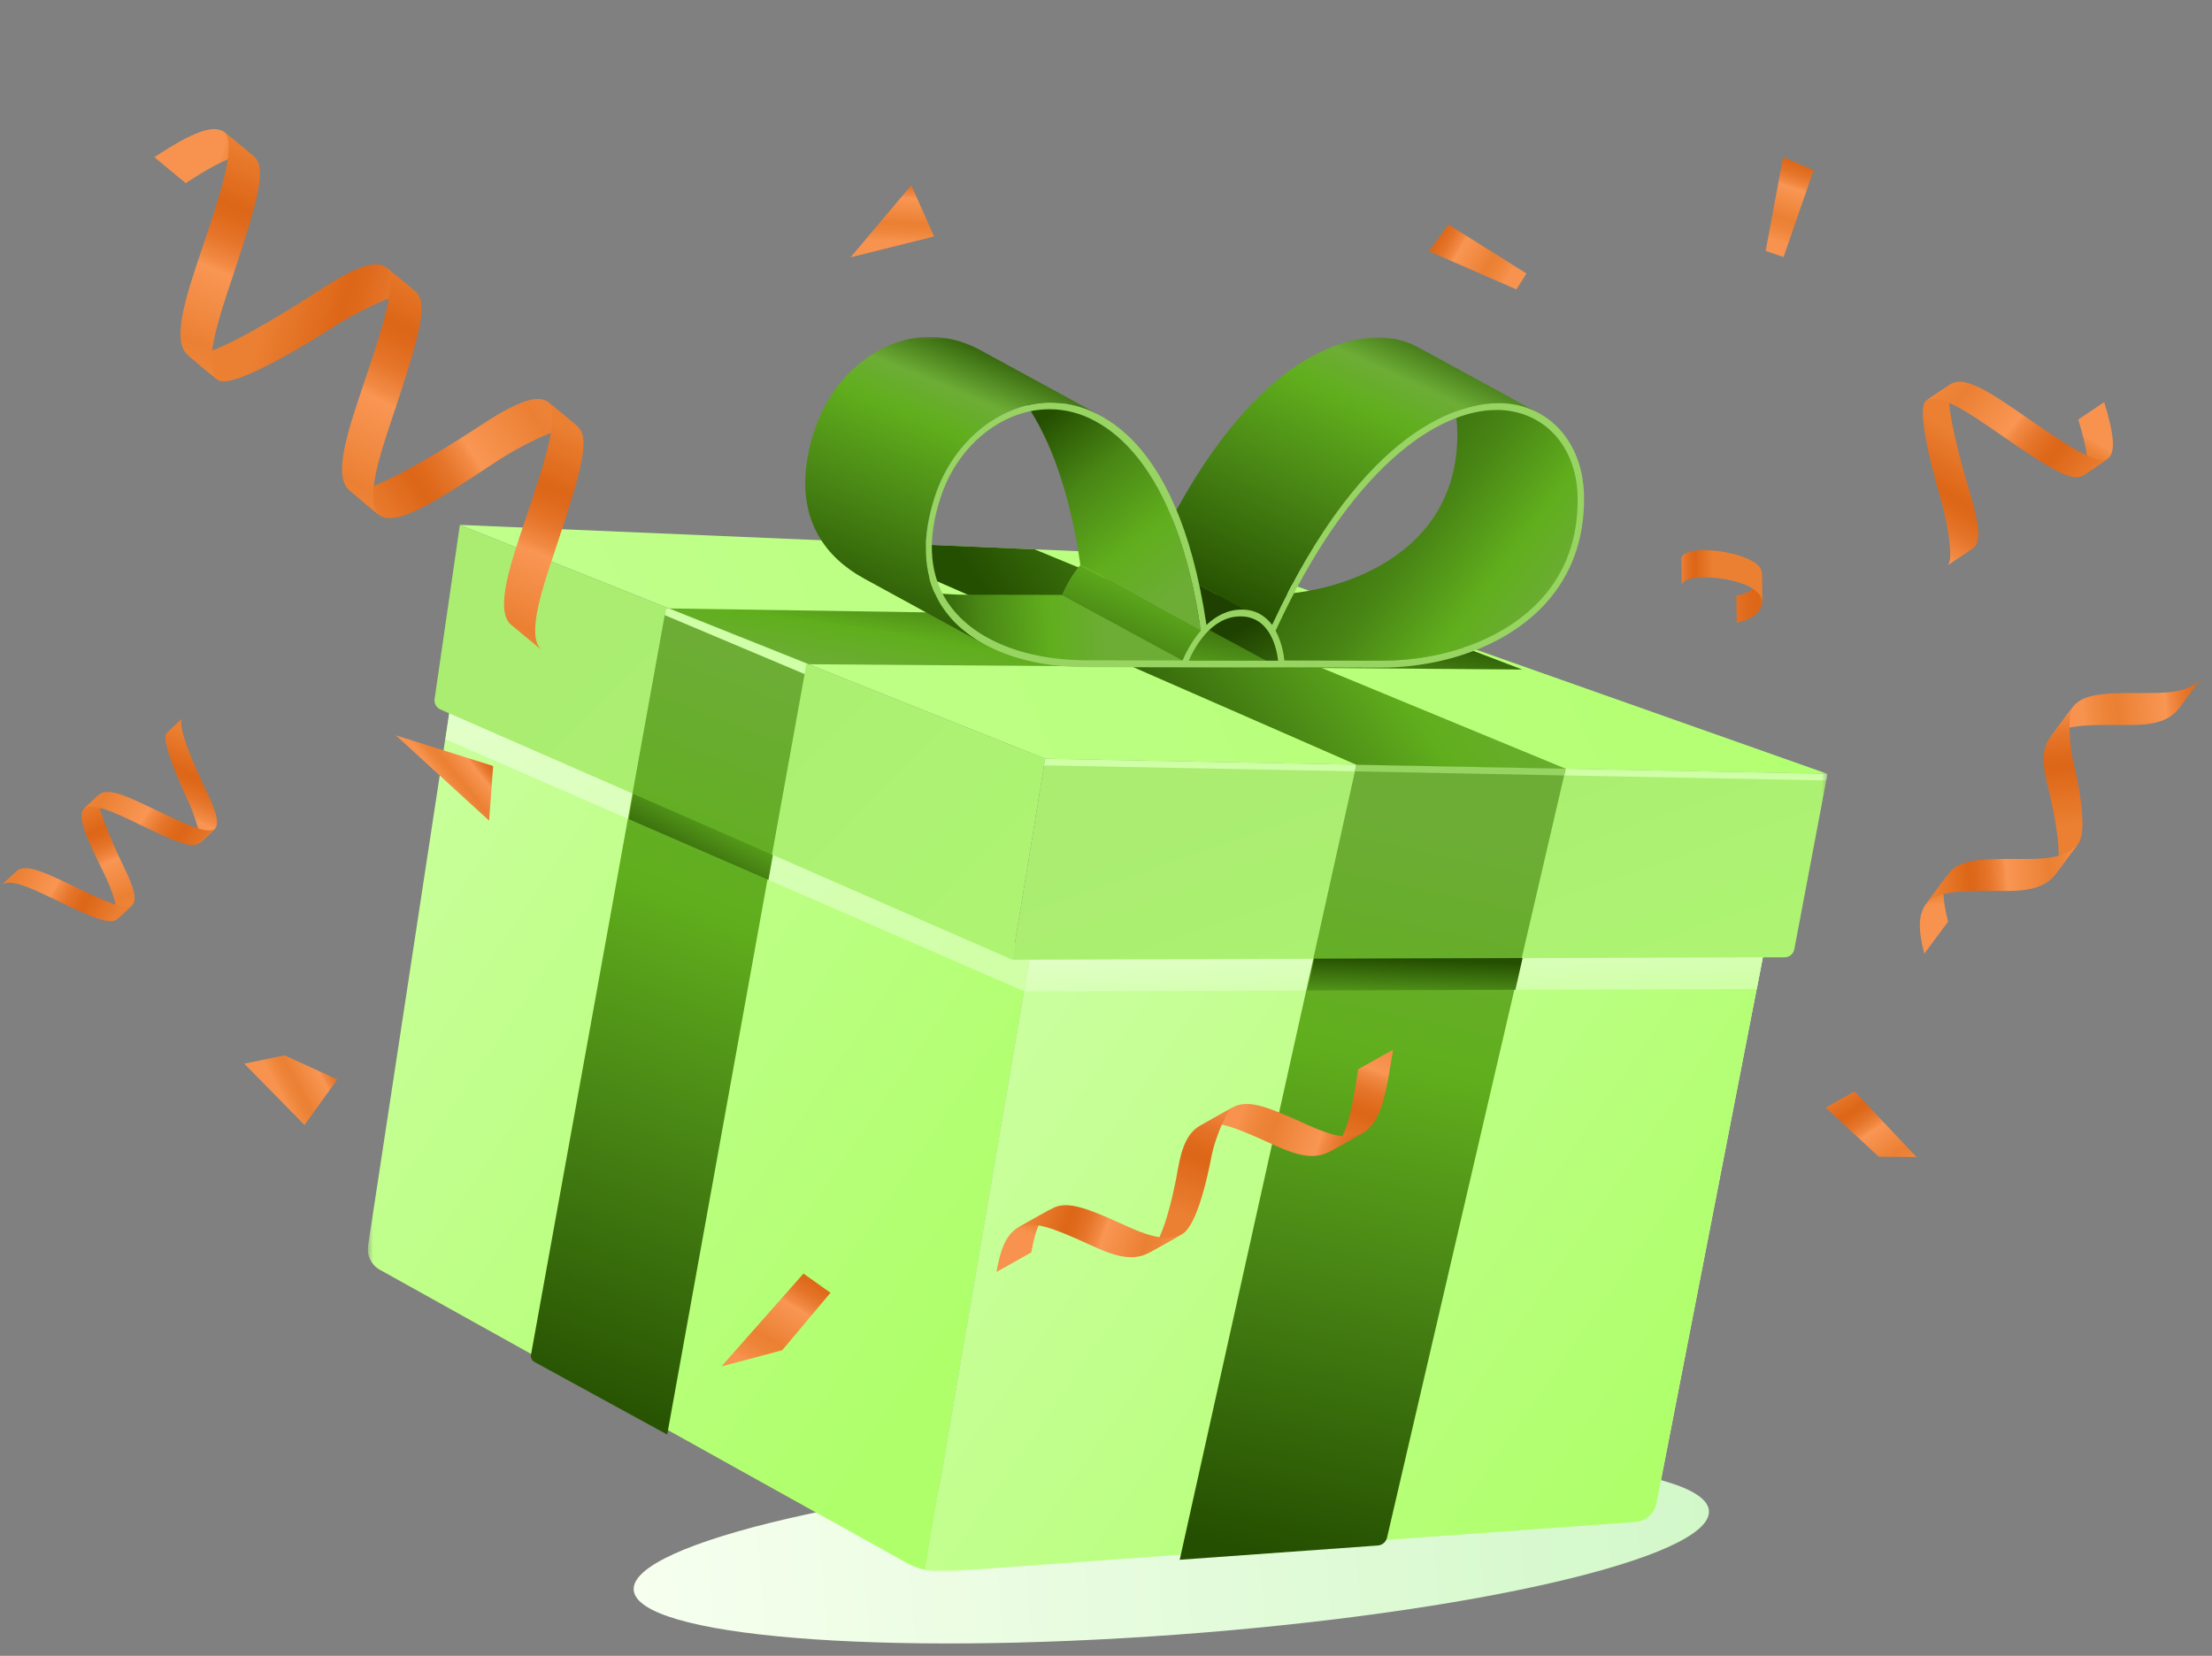 <svg width="394" height="295" viewBox="0 0 394 295" fill="none" xmlns="http://www.w3.org/2000/svg">
<rect x="0" y="0" width="394" height="295" fill="#808080" stroke="none"/>
<path d="M209.741 291.211C262.627 287.312 305.004 277.432 304.393 269.146C303.782 260.859 260.414 257.303 207.528 261.203C154.642 265.102 112.265 274.982 112.876 283.268C113.487 291.555 156.855 295.111 209.741 291.211Z" fill="url(#paint0_linear_501_7351)"/>
<g clip-path="url(#clip0_501_7351)">
<mask id="mask0_501_7351" style="mask-type:luminance" maskUnits="userSpaceOnUse" x="65" y="60" width="261" height="220">
<path d="M325.5 60H65.5V280H325.5V60Z" fill="white"/>
</mask>
<g mask="url(#mask0_501_7351)">
<path d="M65.549 221.983L80.423 124.373L183.688 169.369L164.811 279.692C163.644 279.434 162.51 278.997 161.44 278.415L152.237 273.288L148.235 271.072L67.639 226.204C66.132 225.363 65.306 223.681 65.549 221.983Z" fill="url(#paint1_linear_501_7351)"/>
<path d="M181.921 279.013L168.473 279.984C167.241 280.064 166.01 279.984 164.811 279.708L183.688 169.385L314.304 168.981L295.054 267.788C294.697 269.632 293.158 271.024 291.262 271.152L181.921 279.013Z" fill="url(#paint2_linear_501_7351)"/>
<path d="M181.921 279.013L168.473 279.984C167.241 280.064 166.01 279.984 164.811 279.708L183.688 169.385L314.304 168.981L295.054 267.788C294.697 269.632 293.158 271.024 291.262 271.152L181.921 279.013Z" fill="url(#paint3_linear_501_7351)"/>
<g style="mix-blend-mode:multiply" opacity="0.75">
<path d="M79.354 131.7L80.407 124.389L183.688 169.369L182.472 176.632L79.354 131.7Z" fill="url(#paint4_linear_501_7351)"/>
</g>
<g style="mix-blend-mode:multiply" opacity="0.75">
<path d="M182.489 176.615L183.688 169.369L314.287 168.965L312.926 176.211L182.489 176.615Z" fill="url(#paint5_linear_501_7351)"/>
</g>
<path d="M325.5 137.862L217.683 99.756C216.694 99.4 215.657 99.206 214.604 99.157L81.914 93.513L186.167 135.177L325.516 137.862H325.5Z" fill="url(#paint6_linear_501_7351)"/>
<path d="M186.167 135.177L81.914 93.513L77.409 124.534C77.296 125.311 77.717 126.071 78.447 126.395L180.285 170.97L186.167 135.177Z" fill="url(#paint7_linear_501_7351)"/>
<path d="M186.167 135.177L180.285 170.971H184.871L315.487 170.55H317.885C318.727 170.55 319.456 169.935 319.602 169.11L325.516 137.862L186.167 135.177Z" fill="url(#paint8_linear_501_7351)"/>
<path d="M185.972 136.358L186.167 135.177L325.5 137.862L325.273 139.043L185.972 136.358Z" fill="#CFFFA6"/>
<path d="M278.883 136.956L247.059 273.934C246.881 274.711 246.216 275.277 245.423 275.341L210.132 277.88L241.599 136.244L278.883 136.956Z" fill="url(#paint9_linear_501_7351)"/>
<path d="M278.607 138.153L241.323 137.425L241.583 136.244L278.883 136.956L278.607 138.153Z" fill="#97D461"/>
<path d="M278.883 136.956L184.271 97.863L150.649 96.44L241.583 136.244L278.883 136.956Z" fill="url(#paint10_linear_501_7351)"/>
<path d="M247.789 110.382L271.137 119.278L144.038 118.34L119.15 108.393L247.789 110.382Z" fill="url(#paint11_linear_501_7351)"/>
<path d="M94.585 241.328L118.615 108.393H119.15L144.038 118.34H143.633L118.842 255.577L95.217 242.654C94.731 242.395 94.472 241.861 94.569 241.311L94.585 241.328Z" fill="url(#paint12_linear_501_7351)"/>
<path d="M118.615 108.393H119.149L144.038 118.34H143.649L143.341 120.103L118.404 109.59L118.615 108.393Z" fill="#CFFFA6"/>
<path d="M271.203 170.679L269.923 176.34L232.833 176.469L234.064 170.792L271.203 170.679Z" fill="url(#paint13_linear_501_7351)"/>
<path d="M112.798 141.437L137.67 152.322L136.876 156.753L112.004 145.933L112.798 141.437Z" fill="url(#paint14_linear_501_7351)"/>
<path d="M224.472 106.015C236.284 106.031 247.059 101.842 253.298 94.823C257.527 90.068 259.65 84.099 259.584 77.112C259.535 70.675 256.652 65.548 252.034 63.041L273.487 74.751C278.105 77.274 280.973 82.385 281.037 88.822C281.103 95.826 278.98 101.794 274.751 106.533C268.512 113.552 257.737 117.741 245.925 117.725L228.781 117.693L207.328 105.983L224.472 106.015Z" fill="url(#paint15_linear_501_7351)"/>
<path d="M274.119 73.618L252.666 61.908C250.899 60.938 248.89 60.339 246.702 60.161C246.346 60.129 245.941 60.113 245.471 60.113C238.958 60.113 221.75 63.882 205.125 99.626L226.578 111.336C243.203 75.592 260.411 71.823 266.925 71.823C267.394 71.823 267.8 71.839 268.156 71.871C270.344 72.049 272.353 72.664 274.119 73.618Z" fill="url(#paint16_linear_501_7351)"/>
<path d="M223.937 109.865L202.484 98.155C206.13 100.144 206.032 106.889 206.048 107.18L227.761 118.906C227.761 118.615 227.583 111.854 223.937 109.865Z" fill="url(#paint17_linear_501_7351)"/>
<path d="M213.891 112.355L192.438 100.645C190.671 102.683 189.602 104.996 189.181 105.966L210.634 117.676C211.038 116.706 212.125 114.409 213.891 112.355Z" fill="url(#paint18_linear_501_7351)"/>
<path d="M172.037 105.951L189.181 105.983L210.634 117.693L193.49 117.661C186.685 117.661 180.658 116.237 176.007 113.714L154.554 102.004C159.204 104.543 165.232 105.951 172.037 105.951Z" fill="url(#paint19_linear_501_7351)"/>
<path d="M195.225 75.106L173.771 63.396C181.76 67.747 189.327 79.004 192.438 100.645L213.891 112.355C210.78 90.731 203.213 79.473 195.225 75.106Z" fill="url(#paint20_linear_501_7351)"/>
<path d="M145.059 76.724C148.089 67.408 155.834 60.712 164.325 60.048C164.697 60.016 165.119 60 165.588 60C167.792 60 171.065 60.437 174.646 62.394L196.099 74.088C192.518 72.131 189.245 71.694 187.042 71.694C186.572 71.694 186.151 71.71 185.778 71.742C177.287 72.406 169.542 79.102 166.512 88.418C164.114 95.793 164.373 102.101 167.257 107.164C169.04 110.285 171.827 112.857 175.392 114.798L153.938 103.088C150.39 101.147 147.587 98.575 145.804 95.454C142.904 90.391 142.661 84.083 145.059 76.708V76.724Z" fill="url(#paint21_linear_501_7351)"/>
<path d="M167.257 107.164C171.438 114.474 181.176 118.841 193.297 118.857L211.282 118.89H227.761L245.747 118.938C257.867 118.954 268.982 114.62 275.48 107.309C279.969 102.263 282.221 95.955 282.155 88.596C282.075 79.279 276.452 72.551 268.172 71.872C267.815 71.839 267.411 71.823 266.941 71.823C260.427 71.823 243.219 75.592 226.594 111.337C225.444 109.8 223.742 108.603 221.182 108.603C218.622 108.603 216.532 109.784 214.896 111.337C209.58 75.592 193.588 71.726 187.058 71.726C186.588 71.726 186.167 71.742 185.794 71.775C177.304 72.438 169.558 79.134 166.528 88.45C164.13 95.826 164.389 102.134 167.274 107.196L167.257 107.164ZM228.781 117.693C228.685 116.723 228.328 114.41 227.21 112.372C240.594 83.275 256.069 73.02 266.601 73.036C267.038 73.036 267.443 73.036 267.848 73.085C275.642 73.732 280.941 80.04 281.005 88.806C281.07 95.809 278.947 101.778 274.718 106.517C268.48 113.536 257.705 117.725 245.892 117.709L228.75 117.677L228.781 117.693ZM211.752 117.677C212.659 115.59 215.641 109.8 220.956 109.816C226.27 109.816 227.421 115.623 227.663 117.709H211.752V117.677ZM167.533 88.644C170.385 79.878 177.66 73.586 185.664 72.955C186.102 72.923 186.523 72.907 186.961 72.907C197.461 72.907 209.694 83.242 213.891 112.339C212.125 114.377 211.055 116.69 210.634 117.661L193.49 117.628C181.678 117.612 172.232 113.391 168.213 106.355C165.491 101.6 165.248 95.632 167.533 88.628V88.644Z" fill="#97D461"/>
</g>
<path d="M70.5 131L87.119 146.206L87.84 136.468L70.5 131Z" fill="url(#paint22_linear_501_7351)"/>
<path d="M309.338 110.944C312.09 110.421 313.837 108.962 313.88 107.143L313.826 102.318C313.727 104.496 311.413 105.727 309.272 106.119L309.338 110.944Z" fill="url(#paint23_linear_501_7351)"/>
<path d="M313.881 107.143C313.586 102.938 300.515 101.697 299.62 104.038C299.585 104.148 299.567 104.261 299.566 104.376L299.5 99.54C299.74 96.544 312.527 98.309 313.695 101.5C313.784 101.764 313.835 102.039 313.848 102.317L313.902 107.143" fill="url(#paint24_linear_501_7351)"/>
</g>
<path d="M242.884 201.77C246.083 199.755 246.859 194.951 248.136 187L241.923 190.486C240.689 198.219 239.87 203.328 236.671 205.255C238.746 204.09 240.842 202.979 242.884 201.77Z" fill="url(#paint25_linear_501_7351)"/>
<path d="M219.736 197.195C222.236 195.953 225.293 196.966 231.638 199.842C235.776 201.716 239.674 203.491 242.884 201.77L236.671 205.256C233.396 206.922 229.639 205.256 225.752 203.458C219.899 200.801 216.165 199.297 213.566 200.681C215.641 199.515 217.672 198.295 219.779 197.195" fill="url(#paint26_linear_501_7351)"/>
<path d="M216.569 203.12C217.279 201.04 218.491 197.957 219.736 197.195L213.522 200.68C211.601 201.9 210.509 204.166 209.766 208.49C209.766 208.49 207.648 221.365 204.449 223.293C206.523 222.127 208.62 221.016 210.662 219.807C213.271 218.162 215.149 209.383 215.75 206.214C215.953 205.165 216.226 204.132 216.569 203.12Z" fill="url(#paint27_linear_501_7351)"/>
<path d="M183.702 223.119C184.466 218.696 185.558 216.409 187.48 215.233L181.267 218.718C179.334 219.938 178.243 222.225 177.5 226.604L183.702 223.119Z" fill="url(#paint28_linear_501_7351)"/>
<path d="M187.513 215.233C190.013 213.991 193.071 214.993 199.415 217.869C203.553 219.753 207.451 221.518 210.662 219.808L204.449 223.293C201.173 224.96 197.417 223.293 193.529 221.496C187.688 218.838 183.942 217.335 181.344 218.718C183.418 217.553 185.46 216.333 187.557 215.233" fill="url(#paint29_linear_501_7351)"/>
<path d="M369.253 125.88C371.026 123.73 374.231 123.413 381.197 123.463C385.74 123.494 390.024 123.532 392.249 120.656L388.007 126.364C385.7 129.217 381.59 129.221 377.307 129.158C370.879 129.107 366.856 129.251 365.051 131.571C366.467 129.663 367.82 127.723 369.293 125.862" fill="url(#paint30_linear_501_7351)"/>
<path d="M368.79 132.58C368.585 130.391 368.429 127.082 369.253 125.88L365.011 131.588C363.757 133.484 363.688 135.997 364.781 140.249C364.781 140.249 368.119 152.873 365.989 155.934C367.405 154.026 368.864 152.159 370.232 150.225C371.94 147.662 370.059 138.879 369.309 135.739C369.064 134.699 368.891 133.643 368.79 132.58Z" fill="url(#paint31_linear_501_7351)"/>
<path d="M346.987 164.203C345.874 159.852 345.934 157.319 347.206 155.463L342.964 161.172C341.699 163.071 341.64 165.605 342.755 169.907L346.987 164.203Z" fill="url(#paint32_linear_501_7351)"/>
<path d="M347.236 155.45C349.009 153.3 352.209 152.973 359.175 153.023C363.723 153.064 368.003 153.092 370.232 150.226L365.989 155.934C363.683 158.787 359.573 158.791 355.29 158.728C348.871 158.673 344.838 158.821 343.033 161.141C344.449 159.233 345.813 157.289 347.275 155.432" fill="url(#paint33_linear_501_7351)"/>
<path d="M64.94 55.116C68.186 53.497 73.012 51.339 74.236 52.177L68.67 47.561C66.734 46.297 63.175 47.561 56.427 52.006C56.427 52.006 36.326 65.312 33.266 63.111C35.116 64.645 36.896 66.292 38.832 67.726C41.437 69.445 55.16 61.009 60.1 57.786C61.668 56.816 63.283 55.925 64.94 55.116Z" fill="url(#paint34_linear_501_7351)"/>
<path d="M97.526 71.532C95.576 70.269 92.002 71.532 85.169 76.062C85.169 76.062 65.125 89.411 62.05 87.196C63.901 88.744 65.68 90.391 67.617 91.825C70.578 93.771 77.197 89.667 87.974 82.524C90.731 80.679 93.641 79.073 96.672 77.724C99.391 76.531 102.21 75.551 103.092 76.162L97.526 71.532Z" fill="url(#paint35_linear_501_7351)"/>
<path d="M99.235 96.952C103.506 84.029 105.072 78.278 103.093 76.205C101.327 74.543 99.377 73.123 97.526 71.575C99.733 73.606 97.526 80.99 93.469 92.876C90.779 100.885 88.245 108.497 90.907 111.195L96.473 115.81C93.725 113.311 96.402 105.344 99.235 96.952Z" fill="url(#paint36_linear_501_7351)"/>
<path d="M70.379 72.938C74.649 60.001 76.215 54.264 74.236 52.177C72.471 50.529 70.521 49.095 68.67 47.562C70.877 49.592 68.67 56.962 64.613 68.863C61.922 76.872 59.388 84.483 62.05 87.181L67.617 91.811C64.869 89.326 67.531 81.331 70.379 72.938Z" fill="url(#paint37_linear_501_7351)"/>
<path d="M33.08 32.622C39.985 28.106 43.558 26.8 45.451 28.092L39.871 23.463C37.935 22.199 34.347 23.463 27.5 28.007L33.08 32.622Z" fill="url(#paint38_linear_501_7351)"/>
<path d="M41.594 48.84C45.864 35.903 47.43 30.166 45.452 28.092C43.672 26.431 41.736 25.011 39.871 23.463C42.092 25.494 39.871 32.878 35.828 44.764C33.138 52.773 30.604 60.385 33.266 63.083L38.832 67.698C36.084 65.227 38.761 57.275 41.594 48.84Z" fill="url(#paint39_linear_501_7351)"/>
<path d="M346.727 93.281C347.218 96.015 347.818 100.034 346.89 100.742L351.498 97.649C352.841 96.559 352.656 93.619 350.854 87.704C350.854 87.704 345.394 70.08 347.655 68.305C346.115 69.329 344.521 70.276 343.047 71.398C341.212 72.934 344.477 84.829 345.744 89.131C346.144 90.532 346.472 91.916 346.727 93.281Z" fill="url(#paint40_linear_501_7351)"/>
<path d="M370.181 74.731C372.026 80.777 372.234 83.696 370.869 84.796L375.477 81.702C376.831 80.548 376.634 77.629 374.8 71.638L370.181 74.731Z" fill="url(#paint41_linear_501_7351)"/>
<path d="M356.39 77.487C364.994 83.467 368.914 85.798 370.869 84.796C372.474 83.859 373.948 82.737 375.477 81.702C373.511 82.889 368.554 79.633 360.616 74.132C355.287 70.429 350.253 66.932 347.654 68.305L343.047 71.398C345.471 69.917 350.777 73.598 356.39 77.487Z" fill="url(#paint42_linear_501_7351)"/>
<path d="M34.53 145.216C35.169 147.041 35.973 149.725 35.446 150.312L38.27 147.698C39.073 146.757 38.652 144.825 36.767 140.951C36.767 140.951 31.121 129.464 32.494 128C31.554 128.875 30.564 129.692 29.67 130.615C28.581 131.876 32.093 139.667 33.432 142.505C33.848 143.388 34.215 144.293 34.53 145.216Z" fill="url(#paint43_linear_501_7351)"/>
<path d="M23.595 161.218C24.398 160.277 23.977 158.346 22.043 154.399C22.043 154.399 16.376 142.94 17.758 141.469C16.819 142.344 15.819 143.167 14.925 144.09C13.695 145.512 15.405 149.28 18.444 155.436C19.232 157.008 19.884 158.645 20.392 160.329C20.834 161.84 21.132 163.409 20.783 163.812L23.595 161.218Z" fill="url(#paint44_linear_501_7351)"/>
<path d="M10.072 160.399C16.602 163.561 19.526 164.741 20.771 163.833C21.762 163.016 22.656 162.093 23.595 161.218C22.365 162.247 18.648 160.588 12.603 157.639C8.56 155.687 4.741 153.834 3.111 155.05L0.287 157.665C1.787 156.391 5.815 158.34 10.072 160.399Z" fill="url(#paint45_linear_501_7351)"/>
<path d="M24.717 146.833C31.255 149.989 34.17 151.175 35.416 150.267C36.415 149.444 37.3 148.527 38.24 147.652C37.019 148.675 33.302 147.016 27.257 144.067C23.214 142.115 19.394 140.262 17.764 141.478L14.931 144.099C16.464 142.855 20.468 144.768 24.717 146.833Z" fill="url(#paint46_linear_501_7351)"/>
<path d="M147.928 230.318L139.324 240.557L128.503 243.432L143.113 226.898L147.928 230.318Z" fill="url(#paint47_linear_501_7351)"/>
<path d="M330.335 194.44L341.368 206.132L334.645 206.075L325.186 197.325L330.335 194.44Z" fill="url(#paint48_linear_501_7351)"/>
<path d="M323.039 30.32L317.688 45.798L314.5 44.709L317.601 28L323.039 30.32Z" fill="url(#paint49_linear_501_7351)"/>
<path d="M151.5 45.842L166.383 42.128L162.321 33L151.5 45.842Z" fill="url(#paint50_linear_501_7351)"/>
<path d="M257.994 40L271.894 48.725L270.104 51.568L254.5 44.749L257.994 40Z" fill="url(#paint51_linear_501_7351)"/>
<path d="M43.5 189.501L54.245 200.424L60.08 192.309L50.667 188.019L43.5 189.501Z" fill="url(#paint52_linear_501_7351)"/>
<defs>
<linearGradient id="paint0_linear_501_7351" x1="304.393" y1="269.146" x2="112.887" y2="283.267" gradientUnits="userSpaceOnUse">
<stop stop-color="#D2F8C9"/>
<stop offset="1" stop-color="#F7FFEF"/>
</linearGradient>
<linearGradient id="paint1_linear_501_7351" x1="88.995" y1="105.287" x2="206.246" y2="184.705" gradientUnits="userSpaceOnUse">
<stop stop-color="#CAFF9D"/>
<stop offset="1" stop-color="#AFFF6B"/>
</linearGradient>
<linearGradient id="paint2_linear_501_7351" x1="205.193" y1="129.995" x2="258.915" y2="278.011" gradientUnits="userSpaceOnUse">
<stop stop-color="#EEFFDF"/>
<stop offset="1" stop-color="#D9FFB8"/>
</linearGradient>
<linearGradient id="paint3_linear_501_7351" x1="178.285" y1="189.621" x2="289.168" y2="266.123" gradientUnits="userSpaceOnUse">
<stop stop-color="#CAFF9D"/>
<stop offset="1" stop-color="#AFFF6B"/>
</linearGradient>
<linearGradient id="paint4_linear_501_7351" x1="107.537" y1="106.046" x2="125.734" y2="180.411" gradientUnits="userSpaceOnUse">
<stop stop-color="#EEFFDF"/>
<stop offset="1" stop-color="#D9FFB8"/>
</linearGradient>
<linearGradient id="paint5_linear_501_7351" x1="218.091" y1="166.278" x2="218.418" y2="177.811" gradientUnits="userSpaceOnUse">
<stop stop-color="#EEFFDF"/>
<stop offset="1" stop-color="#D9FFB8"/>
</linearGradient>
<linearGradient id="paint6_linear_501_7351" x1="297.846" y1="74.689" x2="109.739" y2="157.059" gradientUnits="userSpaceOnUse">
<stop stop-color="#B3FF71"/>
<stop offset="1" stop-color="#C1FF8C"/>
</linearGradient>
<linearGradient id="paint7_linear_501_7351" x1="110.87" y1="105.287" x2="174.759" y2="168.482" gradientUnits="userSpaceOnUse">
<stop stop-color="#AAED71"/>
<stop offset="1" stop-color="#AEF472"/>
</linearGradient>
<linearGradient id="paint8_linear_501_7351" x1="224.983" y1="140.618" x2="243.391" y2="193.227" gradientUnits="userSpaceOnUse">
<stop stop-color="#AAED71"/>
<stop offset="1" stop-color="#AEF472"/>
</linearGradient>
<linearGradient id="paint9_linear_501_7351" x1="257.71" y1="147.715" x2="228.957" y2="278.556" gradientUnits="userSpaceOnUse">
<stop stop-color="#6DAD36"/>
<stop offset="0.316" stop-color="#60AE1D"/>
<stop offset="0.6" stop-color="#498615"/>
<stop offset="1" stop-color="#244E00"/>
</linearGradient>
<linearGradient id="paint10_linear_501_7351" x1="289.108" y1="139.253" x2="228.382" y2="181.673" gradientUnits="userSpaceOnUse">
<stop stop-color="#6DAD36"/>
<stop offset="0.316" stop-color="#60AE1D"/>
<stop offset="0.6" stop-color="#498615"/>
<stop offset="1" stop-color="#244E00"/>
</linearGradient>
<linearGradient id="paint11_linear_501_7351" x1="120.033" y1="114.823" x2="123.861" y2="90.6" gradientUnits="userSpaceOnUse">
<stop stop-color="#6DAD36"/>
<stop offset="0.316" stop-color="#60AE1D"/>
<stop offset="0.6" stop-color="#498615"/>
<stop offset="1" stop-color="#244E00"/>
</linearGradient>
<linearGradient id="paint12_linear_501_7351" x1="137.605" y1="119.035" x2="87.753" y2="248.445" gradientUnits="userSpaceOnUse">
<stop stop-color="#6DAD36"/>
<stop offset="0.316" stop-color="#60AE1D"/>
<stop offset="0.6" stop-color="#498615"/>
<stop offset="1" stop-color="#244E00"/>
</linearGradient>
<linearGradient id="paint13_linear_501_7351" x1="259.386" y1="171.148" x2="258.974" y2="183.289" gradientUnits="userSpaceOnUse">
<stop stop-color="#244E00"/>
<stop offset="0.4" stop-color="#498615"/>
<stop offset="0.684" stop-color="#60AE1D"/>
<stop offset="1" stop-color="#6DAD36"/>
</linearGradient>
<linearGradient id="paint14_linear_501_7351" x1="133.554" y1="139.253" x2="123.44" y2="158.122" gradientUnits="userSpaceOnUse">
<stop stop-color="#6DAD36"/>
<stop offset="0.316" stop-color="#60AE1D"/>
<stop offset="0.6" stop-color="#498615"/>
<stop offset="1" stop-color="#244E00"/>
</linearGradient>
<linearGradient id="paint15_linear_501_7351" x1="286.677" y1="118.227" x2="229.229" y2="75.266" gradientUnits="userSpaceOnUse">
<stop offset="0.197" stop-color="#6DAD36"/>
<stop offset="0.358" stop-color="#60AE1D"/>
<stop offset="0.557" stop-color="#498615"/>
<stop offset="1" stop-color="#244E00"/>
</linearGradient>
<linearGradient id="paint16_linear_501_7351" x1="298.019" y1="76.174" x2="271.194" y2="133.641" gradientUnits="userSpaceOnUse">
<stop stop-color="#244E00"/>
<stop offset="0.197" stop-color="#6DAD36"/>
<stop offset="0.316" stop-color="#60AE1D"/>
<stop offset="0.6" stop-color="#498615"/>
<stop offset="1" stop-color="#244E00"/>
</linearGradient>
<linearGradient id="paint17_linear_501_7351" x1="238.876" y1="148.149" x2="219.487" y2="112.536" gradientUnits="userSpaceOnUse">
<stop offset="0.197" stop-color="#6DAD36"/>
<stop offset="0.358" stop-color="#60AE1D"/>
<stop offset="0.557" stop-color="#498615"/>
<stop offset="1" stop-color="#1E4000"/>
</linearGradient>
<linearGradient id="paint18_linear_501_7351" x1="199.988" y1="84.261" x2="184.641" y2="118.247" gradientUnits="userSpaceOnUse">
<stop offset="0.197" stop-color="#6DAD36"/>
<stop offset="0.441" stop-color="#60AE1D"/>
<stop offset="0.728" stop-color="#498615"/>
<stop offset="1" stop-color="#244E00"/>
</linearGradient>
<linearGradient id="paint19_linear_501_7351" x1="205.66" y1="107.714" x2="162.721" y2="110.96" gradientUnits="userSpaceOnUse">
<stop offset="0.197" stop-color="#6DAD36"/>
<stop offset="0.441" stop-color="#60AE1D"/>
<stop offset="0.728" stop-color="#498615"/>
<stop offset="1" stop-color="#244E00"/>
</linearGradient>
<linearGradient id="paint20_linear_501_7351" x1="216.959" y1="112.804" x2="185.719" y2="74.375" gradientUnits="userSpaceOnUse">
<stop offset="0.197" stop-color="#6DAD36"/>
<stop offset="0.441" stop-color="#60AE1D"/>
<stop offset="0.728" stop-color="#498615"/>
<stop offset="1" stop-color="#244E00"/>
</linearGradient>
<linearGradient id="paint21_linear_501_7351" x1="204.04" y1="71.322" x2="181.67" y2="125.008" gradientUnits="userSpaceOnUse">
<stop stop-color="#244E00"/>
<stop offset="0.197" stop-color="#6DAD36"/>
<stop offset="0.316" stop-color="#60AE1D"/>
<stop offset="0.6" stop-color="#498615"/>
<stop offset="1" stop-color="#244E00"/>
</linearGradient>
<linearGradient id="paint22_linear_501_7351" x1="88.229" y1="130.975" x2="78.667" y2="138.757" gradientUnits="userSpaceOnUse">
<stop offset="0.06" stop-color="#EB8033"/>
<stop offset="0.29" stop-color="#DD6617"/>
<stop offset="0.34" stop-color="#DF6A1C"/>
<stop offset="0.42" stop-color="#E6762B"/>
<stop offset="0.5" stop-color="#F28A44"/>
<stop offset="0.53" stop-color="#F99653"/>
<stop offset="0.57" stop-color="#F7934F"/>
<stop offset="0.8" stop-color="#EB8033"/>
<stop offset="0.88" stop-color="#ED8438"/>
<stop offset="0.97" stop-color="#F48E47"/>
<stop offset="1" stop-color="#F7934F"/>
</linearGradient>
<linearGradient id="paint23_linear_501_7351" x1="324.03" y1="105.205" x2="286.022" y2="105.586" gradientUnits="userSpaceOnUse">
<stop offset="0.06" stop-color="#EB8033"/>
<stop offset="0.29" stop-color="#DD6617"/>
<stop offset="0.34" stop-color="#DF6A1C"/>
<stop offset="0.42" stop-color="#E6762B"/>
<stop offset="0.5" stop-color="#F28A44"/>
<stop offset="0.53" stop-color="#F99653"/>
<stop offset="0.57" stop-color="#F7934F"/>
<stop offset="0.8" stop-color="#EB8033"/>
<stop offset="0.88" stop-color="#ED8438"/>
<stop offset="0.97" stop-color="#F48E47"/>
<stop offset="1" stop-color="#F7934F"/>
</linearGradient>
<linearGradient id="paint24_linear_501_7351" x1="306.077" y1="101.446" x2="291.886" y2="101.588" gradientUnits="userSpaceOnUse">
<stop offset="0.06" stop-color="#EB8033"/>
<stop offset="0.29" stop-color="#DD6617"/>
<stop offset="0.34" stop-color="#DF6A1C"/>
<stop offset="0.42" stop-color="#E6762B"/>
<stop offset="0.5" stop-color="#F28A44"/>
<stop offset="0.53" stop-color="#F99653"/>
<stop offset="0.57" stop-color="#F7934F"/>
<stop offset="0.8" stop-color="#EB8033"/>
<stop offset="0.88" stop-color="#ED8438"/>
<stop offset="0.97" stop-color="#F48E47"/>
<stop offset="1" stop-color="#F7934F"/>
</linearGradient>
<linearGradient id="paint25_linear_501_7351" x1="238.966" y1="207.895" x2="250.473" y2="175.446" gradientUnits="userSpaceOnUse">
<stop offset="0.06" stop-color="#EB8033"/>
<stop offset="0.29" stop-color="#DD6617"/>
<stop offset="0.34" stop-color="#DF6A1C"/>
<stop offset="0.42" stop-color="#E6762B"/>
<stop offset="0.5" stop-color="#F28A44"/>
<stop offset="0.53" stop-color="#F99653"/>
<stop offset="0.57" stop-color="#F7934F"/>
<stop offset="0.8" stop-color="#EB8033"/>
<stop offset="0.88" stop-color="#ED8438"/>
<stop offset="0.97" stop-color="#F48E47"/>
<stop offset="1" stop-color="#F7934F"/>
</linearGradient>
<linearGradient id="paint26_linear_501_7351" x1="250.522" y1="209.161" x2="221.041" y2="198.655" gradientUnits="userSpaceOnUse">
<stop offset="0.06" stop-color="#EB8033"/>
<stop offset="0.29" stop-color="#DD6617"/>
<stop offset="0.34" stop-color="#DF6A1C"/>
<stop offset="0.42" stop-color="#E6762B"/>
<stop offset="0.5" stop-color="#F28A44"/>
<stop offset="0.53" stop-color="#F99653"/>
<stop offset="0.57" stop-color="#F7934F"/>
<stop offset="0.8" stop-color="#EB8033"/>
<stop offset="0.88" stop-color="#ED8438"/>
<stop offset="0.97" stop-color="#F48E47"/>
<stop offset="1" stop-color="#F7934F"/>
</linearGradient>
<linearGradient id="paint27_linear_501_7351" x1="208.847" y1="218.889" x2="224.337" y2="175.206" gradientUnits="userSpaceOnUse">
<stop offset="0.06" stop-color="#EB8033"/>
<stop offset="0.29" stop-color="#DD6617"/>
<stop offset="0.34" stop-color="#DF6A1C"/>
<stop offset="0.42" stop-color="#E6762B"/>
<stop offset="0.5" stop-color="#F28A44"/>
<stop offset="0.53" stop-color="#F99653"/>
<stop offset="0.57" stop-color="#F7934F"/>
<stop offset="0.8" stop-color="#EB8033"/>
<stop offset="0.88" stop-color="#ED8438"/>
<stop offset="0.97" stop-color="#F48E47"/>
<stop offset="1" stop-color="#F7934F"/>
</linearGradient>
<linearGradient id="paint28_linear_501_7351" x1="187.809" y1="205.406" x2="182.813" y2="219.495" gradientUnits="userSpaceOnUse">
<stop offset="0.06" stop-color="#EB8033"/>
<stop offset="0.29" stop-color="#DD6617"/>
<stop offset="0.34" stop-color="#DF6A1C"/>
<stop offset="0.42" stop-color="#E6762B"/>
<stop offset="0.5" stop-color="#F28A44"/>
<stop offset="0.53" stop-color="#F99653"/>
<stop offset="0.57" stop-color="#F7934F"/>
<stop offset="0.8" stop-color="#EB8033"/>
<stop offset="0.88" stop-color="#ED8438"/>
<stop offset="0.97" stop-color="#F48E47"/>
<stop offset="1" stop-color="#F7934F"/>
</linearGradient>
<linearGradient id="paint29_linear_501_7351" x1="182.753" y1="214.584" x2="209.149" y2="223.991" gradientUnits="userSpaceOnUse">
<stop offset="0.06" stop-color="#EB8033"/>
<stop offset="0.29" stop-color="#DD6617"/>
<stop offset="0.34" stop-color="#DF6A1C"/>
<stop offset="0.42" stop-color="#E6762B"/>
<stop offset="0.5" stop-color="#F28A44"/>
<stop offset="0.53" stop-color="#F99653"/>
<stop offset="0.57" stop-color="#F7934F"/>
<stop offset="0.8" stop-color="#EB8033"/>
<stop offset="0.88" stop-color="#ED8438"/>
<stop offset="0.97" stop-color="#F48E47"/>
<stop offset="1" stop-color="#F7934F"/>
</linearGradient>
<linearGradient id="paint30_linear_501_7351" x1="402.244" y1="124.306" x2="371.05" y2="126.789" gradientUnits="userSpaceOnUse">
<stop offset="0.06" stop-color="#EB8033"/>
<stop offset="0.29" stop-color="#DD6617"/>
<stop offset="0.34" stop-color="#DF6A1C"/>
<stop offset="0.42" stop-color="#E6762B"/>
<stop offset="0.5" stop-color="#F28A44"/>
<stop offset="0.53" stop-color="#F99653"/>
<stop offset="0.57" stop-color="#F7934F"/>
<stop offset="0.8" stop-color="#EB8033"/>
<stop offset="0.88" stop-color="#ED8438"/>
<stop offset="0.97" stop-color="#F48E47"/>
<stop offset="1" stop-color="#F7934F"/>
</linearGradient>
<linearGradient id="paint31_linear_501_7351" x1="368.199" y1="150.124" x2="364.606" y2="103.908" gradientUnits="userSpaceOnUse">
<stop offset="0.06" stop-color="#EB8033"/>
<stop offset="0.29" stop-color="#DD6617"/>
<stop offset="0.34" stop-color="#DF6A1C"/>
<stop offset="0.42" stop-color="#E6762B"/>
<stop offset="0.5" stop-color="#F28A44"/>
<stop offset="0.53" stop-color="#F99653"/>
<stop offset="0.57" stop-color="#F7934F"/>
<stop offset="0.8" stop-color="#EB8033"/>
<stop offset="0.88" stop-color="#ED8438"/>
<stop offset="0.97" stop-color="#F48E47"/>
<stop offset="1" stop-color="#F7934F"/>
</linearGradient>
<linearGradient id="paint32_linear_501_7351" x1="343.482" y1="146.352" x2="344.641" y2="161.257" gradientUnits="userSpaceOnUse">
<stop offset="0.06" stop-color="#EB8033"/>
<stop offset="0.29" stop-color="#DD6617"/>
<stop offset="0.34" stop-color="#DF6A1C"/>
<stop offset="0.42" stop-color="#E6762B"/>
<stop offset="0.5" stop-color="#F28A44"/>
<stop offset="0.53" stop-color="#F99653"/>
<stop offset="0.57" stop-color="#F7934F"/>
<stop offset="0.8" stop-color="#EB8033"/>
<stop offset="0.88" stop-color="#ED8438"/>
<stop offset="0.97" stop-color="#F48E47"/>
<stop offset="1" stop-color="#F7934F"/>
</linearGradient>
<linearGradient id="paint33_linear_501_7351" x1="342.627" y1="156.791" x2="370.557" y2="154.567" gradientUnits="userSpaceOnUse">
<stop offset="0.06" stop-color="#EB8033"/>
<stop offset="0.29" stop-color="#DD6617"/>
<stop offset="0.34" stop-color="#DF6A1C"/>
<stop offset="0.42" stop-color="#E6762B"/>
<stop offset="0.5" stop-color="#F28A44"/>
<stop offset="0.53" stop-color="#F99653"/>
<stop offset="0.57" stop-color="#F7934F"/>
<stop offset="0.8" stop-color="#EB8033"/>
<stop offset="0.88" stop-color="#ED8438"/>
<stop offset="0.97" stop-color="#F48E47"/>
<stop offset="1" stop-color="#F7934F"/>
</linearGradient>
<linearGradient id="paint34_linear_501_7351" x1="40.63" y1="66.342" x2="95.966" y2="81.597" gradientUnits="userSpaceOnUse">
<stop offset="0.06" stop-color="#EB8033"/>
<stop offset="0.29" stop-color="#DD6617"/>
<stop offset="0.34" stop-color="#DF6A1C"/>
<stop offset="0.42" stop-color="#E6762B"/>
<stop offset="0.5" stop-color="#F28A44"/>
<stop offset="0.53" stop-color="#F99653"/>
<stop offset="0.57" stop-color="#F7934F"/>
<stop offset="0.8" stop-color="#EB8033"/>
<stop offset="0.88" stop-color="#ED8438"/>
<stop offset="0.97" stop-color="#F48E47"/>
<stop offset="1" stop-color="#F7934F"/>
</linearGradient>
<linearGradient id="paint35_linear_501_7351" x1="63.095" y1="94.138" x2="102.642" y2="68.631" gradientUnits="userSpaceOnUse">
<stop offset="0.06" stop-color="#EB8033"/>
<stop offset="0.29" stop-color="#DD6617"/>
<stop offset="0.34" stop-color="#DF6A1C"/>
<stop offset="0.42" stop-color="#E6762B"/>
<stop offset="0.5" stop-color="#F28A44"/>
<stop offset="0.53" stop-color="#F99653"/>
<stop offset="0.57" stop-color="#F7934F"/>
<stop offset="0.8" stop-color="#EB8033"/>
<stop offset="0.88" stop-color="#ED8438"/>
<stop offset="0.97" stop-color="#F48E47"/>
<stop offset="1" stop-color="#F7934F"/>
</linearGradient>
<linearGradient id="paint36_linear_501_7351" x1="104.907" y1="74.235" x2="86.502" y2="119.602" gradientUnits="userSpaceOnUse">
<stop offset="0.06" stop-color="#EB8033"/>
<stop offset="0.29" stop-color="#DD6617"/>
<stop offset="0.34" stop-color="#DF6A1C"/>
<stop offset="0.42" stop-color="#E6762B"/>
<stop offset="0.5" stop-color="#F28A44"/>
<stop offset="0.53" stop-color="#F99653"/>
<stop offset="0.57" stop-color="#F7934F"/>
<stop offset="0.8" stop-color="#EB8033"/>
<stop offset="0.88" stop-color="#ED8438"/>
<stop offset="0.97" stop-color="#F48E47"/>
<stop offset="1" stop-color="#F7934F"/>
</linearGradient>
<linearGradient id="paint37_linear_501_7351" x1="80.683" y1="44.767" x2="55.65" y2="94.676" gradientUnits="userSpaceOnUse">
<stop offset="0.06" stop-color="#EB8033"/>
<stop offset="0.29" stop-color="#DD6617"/>
<stop offset="0.34" stop-color="#DF6A1C"/>
<stop offset="0.42" stop-color="#E6762B"/>
<stop offset="0.5" stop-color="#F28A44"/>
<stop offset="0.53" stop-color="#F99653"/>
<stop offset="0.57" stop-color="#F7934F"/>
<stop offset="0.8" stop-color="#EB8033"/>
<stop offset="0.88" stop-color="#ED8438"/>
<stop offset="0.97" stop-color="#F48E47"/>
<stop offset="1" stop-color="#F7934F"/>
</linearGradient>
<linearGradient id="paint38_linear_501_7351" x1="61.171" y1="18.252" x2="43.328" y2="13.333" gradientUnits="userSpaceOnUse">
<stop offset="0.06" stop-color="#EB8033"/>
<stop offset="0.29" stop-color="#DD6617"/>
<stop offset="0.34" stop-color="#DF6A1C"/>
<stop offset="0.42" stop-color="#E6762B"/>
<stop offset="0.5" stop-color="#F28A44"/>
<stop offset="0.53" stop-color="#F99653"/>
<stop offset="0.57" stop-color="#F7934F"/>
<stop offset="0.8" stop-color="#EB8033"/>
<stop offset="0.88" stop-color="#ED8438"/>
<stop offset="0.97" stop-color="#F48E47"/>
<stop offset="1" stop-color="#F7934F"/>
</linearGradient>
<linearGradient id="paint39_linear_501_7351" x1="48.474" y1="23.84" x2="29.385" y2="69.498" gradientUnits="userSpaceOnUse">
<stop offset="0.06" stop-color="#EB8033"/>
<stop offset="0.29" stop-color="#DD6617"/>
<stop offset="0.34" stop-color="#DF6A1C"/>
<stop offset="0.42" stop-color="#E6762B"/>
<stop offset="0.5" stop-color="#F28A44"/>
<stop offset="0.53" stop-color="#F99653"/>
<stop offset="0.57" stop-color="#F7934F"/>
<stop offset="0.8" stop-color="#EB8033"/>
<stop offset="0.88" stop-color="#ED8438"/>
<stop offset="0.97" stop-color="#F48E47"/>
<stop offset="1" stop-color="#F7934F"/>
</linearGradient>
<linearGradient id="paint40_linear_501_7351" x1="349.483" y1="74.532" x2="326.614" y2="111.854" gradientUnits="userSpaceOnUse">
<stop offset="0.06" stop-color="#EB8033"/>
<stop offset="0.29" stop-color="#DD6617"/>
<stop offset="0.34" stop-color="#DF6A1C"/>
<stop offset="0.42" stop-color="#E6762B"/>
<stop offset="0.5" stop-color="#F28A44"/>
<stop offset="0.53" stop-color="#F99653"/>
<stop offset="0.57" stop-color="#F7934F"/>
<stop offset="0.8" stop-color="#EB8033"/>
<stop offset="0.88" stop-color="#ED8438"/>
<stop offset="0.97" stop-color="#F48E47"/>
<stop offset="1" stop-color="#F7934F"/>
</linearGradient>
<linearGradient id="paint41_linear_501_7351" x1="380.343" y1="99.729" x2="387.716" y2="87.696" gradientUnits="userSpaceOnUse">
<stop offset="0.06" stop-color="#EB8033"/>
<stop offset="0.29" stop-color="#DD6617"/>
<stop offset="0.34" stop-color="#DF6A1C"/>
<stop offset="0.42" stop-color="#E6762B"/>
<stop offset="0.5" stop-color="#F28A44"/>
<stop offset="0.53" stop-color="#F99653"/>
<stop offset="0.57" stop-color="#F7934F"/>
<stop offset="0.8" stop-color="#EB8033"/>
<stop offset="0.88" stop-color="#ED8438"/>
<stop offset="0.97" stop-color="#F48E47"/>
<stop offset="1" stop-color="#F7934F"/>
</linearGradient>
<linearGradient id="paint42_linear_501_7351" x1="376.716" y1="85.313" x2="347.235" y2="61.41" gradientUnits="userSpaceOnUse">
<stop offset="0.06" stop-color="#EB8033"/>
<stop offset="0.29" stop-color="#DD6617"/>
<stop offset="0.34" stop-color="#DF6A1C"/>
<stop offset="0.42" stop-color="#E6762B"/>
<stop offset="0.5" stop-color="#F28A44"/>
<stop offset="0.53" stop-color="#F99653"/>
<stop offset="0.57" stop-color="#F7934F"/>
<stop offset="0.8" stop-color="#EB8033"/>
<stop offset="0.88" stop-color="#ED8438"/>
<stop offset="0.97" stop-color="#F48E47"/>
<stop offset="1" stop-color="#F7934F"/>
</linearGradient>
<linearGradient id="paint43_linear_501_7351" x1="26.841" y1="125.609" x2="15.213" y2="153.584" gradientUnits="userSpaceOnUse">
<stop offset="0.06" stop-color="#EB8033"/>
<stop offset="0.29" stop-color="#DD6617"/>
<stop offset="0.34" stop-color="#DF6A1C"/>
<stop offset="0.42" stop-color="#E6762B"/>
<stop offset="0.5" stop-color="#F28A44"/>
<stop offset="0.53" stop-color="#F99653"/>
<stop offset="0.57" stop-color="#F7934F"/>
<stop offset="0.8" stop-color="#EB8033"/>
<stop offset="0.88" stop-color="#ED8438"/>
<stop offset="0.97" stop-color="#F48E47"/>
<stop offset="1" stop-color="#F7934F"/>
</linearGradient>
<linearGradient id="paint44_linear_501_7351" x1="14.115" y1="141.431" x2="24.828" y2="163.992" gradientUnits="userSpaceOnUse">
<stop offset="0.06" stop-color="#EB8033"/>
<stop offset="0.29" stop-color="#DD6617"/>
<stop offset="0.34" stop-color="#DF6A1C"/>
<stop offset="0.42" stop-color="#E6762B"/>
<stop offset="0.5" stop-color="#F28A44"/>
<stop offset="0.53" stop-color="#F99653"/>
<stop offset="0.57" stop-color="#F7934F"/>
<stop offset="0.8" stop-color="#EB8033"/>
<stop offset="0.88" stop-color="#ED8438"/>
<stop offset="0.97" stop-color="#F48E47"/>
<stop offset="1" stop-color="#F7934F"/>
</linearGradient>
<linearGradient id="paint45_linear_501_7351" x1="21.75" y1="164.793" x2="-0.897" y2="151.946" gradientUnits="userSpaceOnUse">
<stop offset="0.06" stop-color="#EB8033"/>
<stop offset="0.29" stop-color="#DD6617"/>
<stop offset="0.34" stop-color="#DF6A1C"/>
<stop offset="0.42" stop-color="#E6762B"/>
<stop offset="0.5" stop-color="#F28A44"/>
<stop offset="0.53" stop-color="#F99653"/>
<stop offset="0.57" stop-color="#F7934F"/>
<stop offset="0.8" stop-color="#EB8033"/>
<stop offset="0.88" stop-color="#ED8438"/>
<stop offset="0.97" stop-color="#F48E47"/>
<stop offset="1" stop-color="#F7934F"/>
</linearGradient>
<linearGradient id="paint46_linear_501_7351" x1="38.971" y1="154.03" x2="14.404" y2="137.389" gradientUnits="userSpaceOnUse">
<stop offset="0.06" stop-color="#EB8033"/>
<stop offset="0.29" stop-color="#DD6617"/>
<stop offset="0.34" stop-color="#DF6A1C"/>
<stop offset="0.42" stop-color="#E6762B"/>
<stop offset="0.5" stop-color="#F28A44"/>
<stop offset="0.53" stop-color="#F99653"/>
<stop offset="0.57" stop-color="#F7934F"/>
<stop offset="0.8" stop-color="#EB8033"/>
<stop offset="0.88" stop-color="#ED8438"/>
<stop offset="0.97" stop-color="#F48E47"/>
<stop offset="1" stop-color="#F7934F"/>
</linearGradient>
<linearGradient id="paint47_linear_501_7351" x1="147.987" y1="220.287" x2="134.452" y2="243.322" gradientUnits="userSpaceOnUse">
<stop offset="0.06" stop-color="#EB8033"/>
<stop offset="0.29" stop-color="#DD6617"/>
<stop offset="0.34" stop-color="#DF6A1C"/>
<stop offset="0.42" stop-color="#E6762B"/>
<stop offset="0.5" stop-color="#F28A44"/>
<stop offset="0.53" stop-color="#F99653"/>
<stop offset="0.57" stop-color="#F7934F"/>
<stop offset="0.8" stop-color="#EB8033"/>
<stop offset="0.88" stop-color="#ED8438"/>
<stop offset="0.97" stop-color="#F48E47"/>
<stop offset="1" stop-color="#F7934F"/>
</linearGradient>
<linearGradient id="paint48_linear_501_7351" x1="326.427" y1="192.956" x2="338.14" y2="210.199" gradientUnits="userSpaceOnUse">
<stop offset="0.06" stop-color="#EB8033"/>
<stop offset="0.29" stop-color="#DD6617"/>
<stop offset="0.34" stop-color="#DF6A1C"/>
<stop offset="0.42" stop-color="#E6762B"/>
<stop offset="0.5" stop-color="#F28A44"/>
<stop offset="0.53" stop-color="#F99653"/>
<stop offset="0.57" stop-color="#F7934F"/>
<stop offset="0.8" stop-color="#EB8033"/>
<stop offset="0.88" stop-color="#ED8438"/>
<stop offset="0.97" stop-color="#F48E47"/>
<stop offset="1" stop-color="#F7934F"/>
</linearGradient>
<linearGradient id="paint49_linear_501_7351" x1="322.395" y1="22.862" x2="315.913" y2="42.65" gradientUnits="userSpaceOnUse">
<stop offset="0.06" stop-color="#EB8033"/>
<stop offset="0.29" stop-color="#DD6617"/>
<stop offset="0.34" stop-color="#DF6A1C"/>
<stop offset="0.42" stop-color="#E6762B"/>
<stop offset="0.5" stop-color="#F28A44"/>
<stop offset="0.53" stop-color="#F99653"/>
<stop offset="0.57" stop-color="#F7934F"/>
<stop offset="0.8" stop-color="#EB8033"/>
<stop offset="0.88" stop-color="#ED8438"/>
<stop offset="0.97" stop-color="#F48E47"/>
<stop offset="1" stop-color="#F7934F"/>
</linearGradient>
<linearGradient id="paint50_linear_501_7351" x1="160.402" y1="26.509" x2="159.653" y2="42.916" gradientUnits="userSpaceOnUse">
<stop offset="0.06" stop-color="#EB8033"/>
<stop offset="0.29" stop-color="#DD6617"/>
<stop offset="0.34" stop-color="#DF6A1C"/>
<stop offset="0.42" stop-color="#E6762B"/>
<stop offset="0.5" stop-color="#F28A44"/>
<stop offset="0.53" stop-color="#F99653"/>
<stop offset="0.57" stop-color="#F7934F"/>
<stop offset="0.8" stop-color="#EB8033"/>
<stop offset="0.88" stop-color="#ED8438"/>
<stop offset="0.97" stop-color="#F48E47"/>
<stop offset="1" stop-color="#F7934F"/>
</linearGradient>
<linearGradient id="paint51_linear_501_7351" x1="250.526" y1="38.909" x2="268.335" y2="49.782" gradientUnits="userSpaceOnUse">
<stop offset="0.06" stop-color="#EB8033"/>
<stop offset="0.29" stop-color="#DD6617"/>
<stop offset="0.34" stop-color="#DF6A1C"/>
<stop offset="0.42" stop-color="#E6762B"/>
<stop offset="0.5" stop-color="#F28A44"/>
<stop offset="0.53" stop-color="#F99653"/>
<stop offset="0.57" stop-color="#F7934F"/>
<stop offset="0.8" stop-color="#EB8033"/>
<stop offset="0.88" stop-color="#ED8438"/>
<stop offset="0.97" stop-color="#F48E47"/>
<stop offset="1" stop-color="#F7934F"/>
</linearGradient>
<linearGradient id="paint52_linear_501_7351" x1="64.721" y1="187.372" x2="50.171" y2="195.06" gradientUnits="userSpaceOnUse">
<stop offset="0.06" stop-color="#EB8033"/>
<stop offset="0.29" stop-color="#DD6617"/>
<stop offset="0.34" stop-color="#DF6A1C"/>
<stop offset="0.42" stop-color="#E6762B"/>
<stop offset="0.5" stop-color="#F28A44"/>
<stop offset="0.53" stop-color="#F99653"/>
<stop offset="0.57" stop-color="#F7934F"/>
<stop offset="0.8" stop-color="#EB8033"/>
<stop offset="0.88" stop-color="#ED8438"/>
<stop offset="0.97" stop-color="#F48E47"/>
<stop offset="1" stop-color="#F7934F"/>
</linearGradient>
<clipPath id="clip0_501_7351">
<rect width="260" height="220" fill="white" transform="translate(65.5 60)"/>
</clipPath>
</defs>
</svg>
